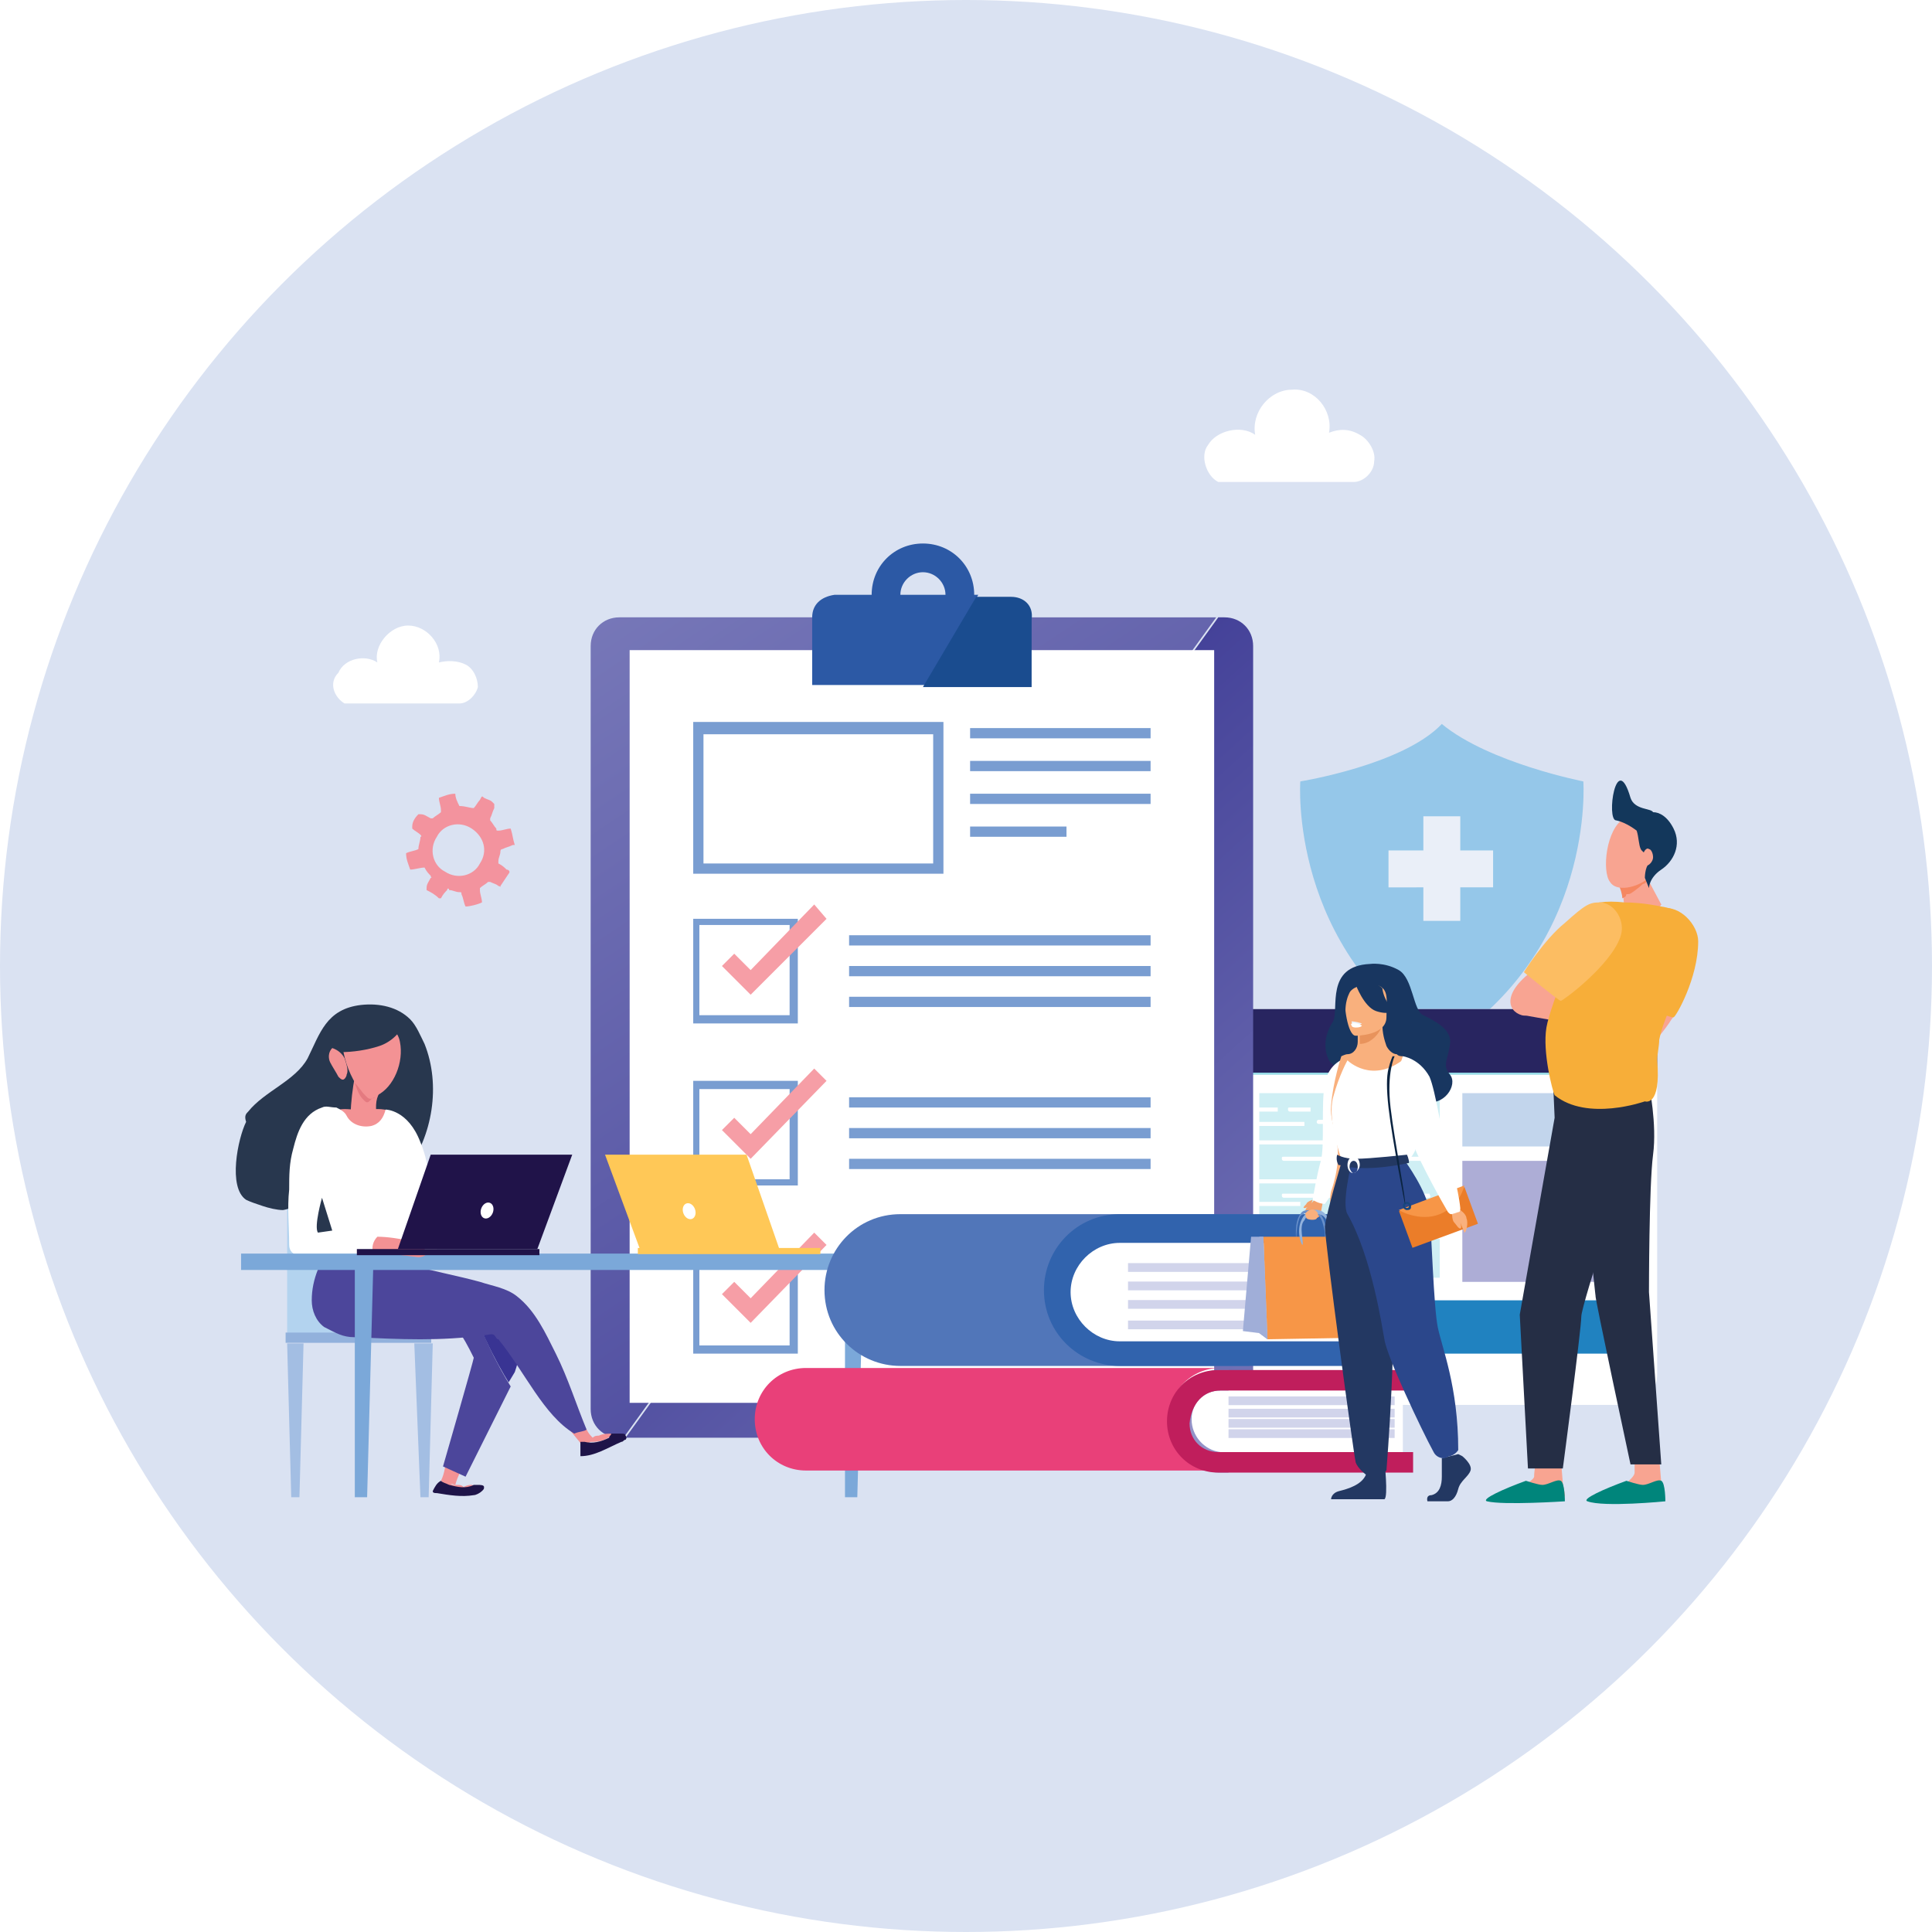 <?xml version="1.0" encoding="utf-8"?>
<!-- Generator: Adobe Illustrator 23.0.1, SVG Export Plug-In . SVG Version: 6.00 Build 0)  -->
<svg version="1.1" id="Layer_1" xmlns="http://www.w3.org/2000/svg" xmlns:xlink="http://www.w3.org/1999/xlink" x="0px" y="0px"
	 viewBox="0 0 94.2 94.2" style="enable-background:new 0 0 94.2 94.2;" xml:space="preserve">
<style type="text/css">
	.st0{clip-path:url(#SVGID_2_);}
	.st1{fill:#DAE2F2;}
	.st2{fill:#F3939E;}
	.st3{opacity:0.44;}
	.st4{fill:#3DA4DC;}
	.st5{fill:#FFFFFF;}
	.st6{opacity:0.3;fill:#60C8D8;}
	.st7{fill:#C2D5EC;}
	.st8{fill:#2082C0;}
	.st9{fill:#ADADD6;}
	.st10{fill:#282560;}
	.st11{fill:#60C8D8;}
	.st12{opacity:0.66;fill:#60C8D8;}
	.st13{fill:#72C9CE;}
	.st14{fill:url(#SVGID_3_);}
	.st15{fill:url(#SVGID_4_);}
	.st16{fill:#799DD1;}
	.st17{fill:#2C59A5;}
	.st18{fill:#F69EA6;}
	.st19{fill:#1A4C8F;}
	.st20{fill:#F39294;}
	.st21{fill:#1E1448;}
	.st22{fill:#B3D3EF;}
	.st23{fill:#4C469B;}
	.st24{fill:#393493;}
	.st25{fill:#28374E;}
	.st26{fill:#E47A80;}
	.st27{fill:#92B1DC;}
	.st28{fill:#3DACA2;}
	.st29{fill:#7BA8D9;}
	.st30{fill:none;stroke:#201349;stroke-width:0.325;stroke-miterlimit:10;}
	.st31{fill:#201349;}
	.st32{fill:#FFC857;}
	.st33{fill:#A3BEE3;}
	.st34{fill:#5176B9;}
	.st35{fill:#3163AD;}
	.st36{fill:none;stroke:#D1D4EB;stroke-width:0.426;stroke-miterlimit:10;}
	.st37{fill:#E94079;}
	.st38{fill:#9393C8;}
	.st39{fill:#C01E5C;}
	.st40{fill:#F8A492;}
	.st41{fill:#F7AE39;}
	.st42{fill:#F8A491;}
	.st43{fill:#00857B;}
	.st44{fill:#F58761;}
	.st45{fill:#13375B;}
	.st46{fill:#252E45;}
	.st47{fill:#FCBD62;}
	.st48{fill:#F3A16A;}
	.st49{fill:#6990CA;}
	.st50{fill:#A0AED8;}
	.st51{fill:#F79647;}
	.st52{fill:#91B2DD;}
	.st53{fill:#183660;}
	.st54{fill:#233862;}
	.st55{fill:#F9B07D;}
	.st56{fill:#E8935C;}
	.st57{fill:#EBF2FA;}
	.st58{fill:#2B478B;}
	.st59{fill:#EB7D29;}
	.st60{fill:#17477F;}
	.st61{fill:#0B2441;}
</style>
<g>
	<defs>
		<circle id="SVGID_1_" cx="47.1" cy="47.1" r="47.1"/>
	</defs>
	<clipPath id="SVGID_2_">
		<use xlink:href="#SVGID_1_"  style="overflow:visible;"/>
	</clipPath>
	<g class="st0">
		<rect x="-18.7" y="-5.1" class="st1" width="131.6" height="102.5"/>
		<path class="st2" d="M24.7,42.4c-0.1-0.1-0.2-0.2-0.4-0.3c0,0,0-0.1,0-0.1c0-0.2,0.1-0.3,0.1-0.5c0,0,0-0.1,0.1-0.1
			c0.2-0.1,0.3-0.1,0.5-0.2c0,0,0.1,0,0.1,0c-0.1-0.3-0.1-0.5-0.2-0.8c-0.2,0-0.4,0.1-0.6,0.1c-0.1,0-0.1,0-0.1-0.1
			c-0.1-0.1-0.2-0.3-0.3-0.4c0,0,0-0.1,0-0.1c0.1-0.2,0.1-0.3,0.2-0.5c0-0.1,0-0.1,0-0.2c0,0,0,0-0.1-0.1c-0.1-0.1-0.2-0.1-0.4-0.2
			c0,0,0,0,0,0c-0.1-0.1-0.1-0.1-0.2,0.1c-0.1,0.1-0.2,0.3-0.3,0.4c-0.2,0-0.4-0.1-0.7-0.1c-0.1-0.2-0.2-0.4-0.2-0.6
			c-0.3,0-0.5,0.1-0.8,0.2c0,0.2,0.1,0.4,0.1,0.6c0,0,0,0.1,0,0.1c-0.1,0.1-0.3,0.2-0.4,0.3c0,0-0.1,0-0.1,0
			c-0.2-0.1-0.3-0.2-0.5-0.2c0,0-0.1,0-0.1,0c-0.2,0.2-0.3,0.4-0.3,0.6c0,0,0,0.1,0,0.1c0.1,0.1,0.3,0.2,0.4,0.3c0,0,0.1,0.1,0,0.1
			c0,0.2-0.1,0.4-0.1,0.6c-0.2,0.1-0.4,0.1-0.6,0.2c0,0.3,0.1,0.5,0.2,0.8c0.2,0,0.5-0.1,0.7-0.1c0.1,0.2,0.2,0.3,0.3,0.4
			c0,0.1,0.1,0.1,0,0.1c-0.1,0.2-0.2,0.3-0.2,0.5c0,0,0,0.1,0,0.1c0.2,0.1,0.4,0.2,0.6,0.4c0,0,0.1,0,0.1,0c0.1-0.2,0.2-0.3,0.3-0.4
			c0-0.1,0.1-0.1,0.1,0c0.2,0,0.3,0.1,0.5,0.1c0.1,0,0.1,0,0.1,0.1c0.1,0.2,0.1,0.4,0.2,0.6c0.2,0,0.6-0.1,0.8-0.2
			c0-0.2-0.1-0.4-0.1-0.6c0-0.1,0-0.1,0-0.1c0.1-0.1,0.3-0.2,0.4-0.3c0,0,0.1,0,0.1,0c0.2,0.1,0.3,0.1,0.4,0.2c0.1,0,0.1,0.1,0.1,0
			l0.4-0.6C24.9,42.5,24.8,42.4,24.7,42.4z M23.4,42.1c-0.3,0.6-1.1,0.8-1.7,0.4h0c-0.6-0.3-0.8-1.1-0.4-1.7l0,0
			c0.3-0.6,1.1-0.8,1.7-0.4h0C23.6,40.8,23.8,41.5,23.4,42.1L23.4,42.1z"/>
		<g class="st3">
			<g>
				<g>
					<path class="st4" d="M70.3,35.2"/>
					<path class="st4" d="M70.3,35.3c-1.9,2-6.9,2.8-6.9,2.8s-0.6,8.2,6.9,12.9c7.5-4.7,6.9-12.9,6.9-12.9S72.6,37.2,70.3,35.3z"/>
				</g>
			</g>
			<g>
				<rect x="69.4" y="39.8" class="st5" width="1.8" height="5.1"/>
				
					<rect x="69.4" y="39.8" transform="matrix(-1.448272e-05 -1 1 -1.448272e-05 27.901 112.666)" class="st5" width="1.8" height="5.1"/>
			</g>
		</g>
		<g>
			<g>
				<g>
					<g>
						<path class="st5" d="M79.3,68.5H54.4c-0.8,0-1.5-0.7-1.5-1.5V49.2h27.9V67C80.8,67.8,80.2,68.5,79.3,68.5z"/>
						<rect x="61.4" y="53.3" class="st6" width="8.8" height="6"/>
						<rect x="55.4" y="59.5" class="st6" width="5.2" height="2.8"/>
						<rect x="61.4" y="60.4" class="st6" width="8.8" height="1.9"/>
						<rect x="71.3" y="53.3" class="st7" width="8.1" height="2.6"/>
						<rect x="55.4" y="63.4" class="st8" width="23.9" height="2.6"/>
						<rect x="71.3" y="56.6" class="st9" width="8.1" height="5.9"/>
						<rect x="52.9" y="49.2" class="st10" width="27.9" height="3.1"/>
						<ellipse class="st6" cx="54.1" cy="50.7" rx="0.6" ry="0.7"/>
						<path class="st11" d="M54.1,51.4c-0.3,0-0.6-0.3-0.6-0.6c0,0,0,0,0,0C53.5,51.1,53.7,51.4,54.1,51.4c0.3,0,0.6-0.3,0.6-0.6
							c0,0,0,0,0,0C54.6,51.1,54.4,51.4,54.1,51.4z"/>
						<rect x="52.9" y="52.3" class="st12" width="27.9" height="0.1"/>
						<ellipse class="st11" cx="54.1" cy="50.7" rx="0.5" ry="0.5"/>
						<path class="st6" d="M54.1,67.2L54.1,67.2c-0.3,0-0.5-0.2-0.5-0.5V53.3c0-0.3,0.2-0.5,0.5-0.5l0,0c0.3,0,0.5,0.2,0.5,0.5v13.5
							C54.5,67,54.3,67.2,54.1,67.2z"/>
						<path class="st11" d="M54,57.1L54,57.1c-0.1,0-0.2-0.1-0.2-0.2v-3.4c0-0.1,0.1-0.2,0.2-0.2l0,0c0.1,0,0.2,0.1,0.2,0.2v3.4
							C54.2,57,54.1,57.1,54,57.1z"/>
						<g>
							<path class="st5" d="M62.3,54.2H56c0,0-0.1,0-0.1-0.1s0-0.1,0.1-0.1h6.3C62.3,54.1,62.3,54.1,62.3,54.2
								C62.3,54.2,62.3,54.2,62.3,54.2z"/>
							<path class="st5" d="M63.9,54.2h-1c0,0-0.1,0-0.1-0.1s0-0.1,0.1-0.1h1C63.9,54.1,63.9,54.1,63.9,54.2
								C63.9,54.2,63.9,54.2,63.9,54.2z"/>
							<path class="st5" d="M69.4,54.2H65c0,0-0.1,0-0.1-0.1s0-0.1,0.1-0.1h4.4C69.5,54.1,69.5,54.1,69.4,54.2
								C69.5,54.2,69.5,54.2,69.4,54.2z"/>
							<path class="st5" d="M63.6,54.9H56c0,0-0.1,0-0.1-0.1c0,0,0-0.1,0.1-0.1h7.6C63.6,54.8,63.6,54.8,63.6,54.9
								C63.6,54.9,63.6,54.9,63.6,54.9z"/>
							<path class="st5" d="M67.4,54.8h-3.1c0,0-0.1,0-0.1-0.1c0,0,0-0.1,0.1-0.1h3.1C67.4,54.7,67.5,54.7,67.4,54.8
								C67.5,54.8,67.4,54.8,67.4,54.8z"/>
							<path class="st5" d="M69.5,54.8H68c0,0-0.1,0-0.1-0.1c0,0,0-0.1,0.1-0.1h1.6C69.6,54.7,69.6,54.7,69.5,54.8
								C69.6,54.8,69.6,54.8,69.5,54.8z"/>
							<path class="st5" d="M65.3,55.8h-8.9c0,0-0.1,0-0.1-0.1c0,0,0-0.1,0.1-0.1h8.9C65.3,55.7,65.3,55.7,65.3,55.8
								C65.3,55.8,65.3,55.8,65.3,55.8z"/>
							<path class="st5" d="M68.7,55.8h-2.4c0,0-0.1,0-0.1-0.1c0,0,0-0.1,0.1-0.1h2.4C68.8,55.7,68.8,55.7,68.7,55.8
								C68.8,55.8,68.8,55.8,68.7,55.8z"/>
							<path class="st5" d="M69.5,56.6h-6.9c0,0-0.1,0-0.1-0.1s0-0.1,0.1-0.1h6.9C69.6,56.5,69.6,56.5,69.5,56.6
								C69.6,56.6,69.6,56.6,69.5,56.6z"/>
							<path class="st5" d="M65.6,57.7H56c0,0-0.1,0-0.1-0.1s0-0.1,0.1-0.1h9.6C65.6,57.6,65.6,57.6,65.6,57.7
								C65.6,57.7,65.6,57.7,65.6,57.7z"/>
							<path class="st5" d="M69.7,58.4h-7.1c0,0-0.1,0-0.1-0.1s0-0.1,0.1-0.1h7.1C69.7,58.3,69.8,58.3,69.7,58.4
								C69.8,58.4,69.7,58.4,69.7,58.4z"/>
							<path class="st5" d="M63.4,58.8h-5.8c0,0-0.1,0-0.1-0.1s0-0.1,0.1-0.1h5.8C63.4,58.6,63.4,58.7,63.4,58.8
								C63.4,58.7,63.4,58.8,63.4,58.8z"/>
							<path class="st5" d="M58.5,56.6H56c0,0-0.1,0-0.1-0.1s0-0.1,0.1-0.1h2.5C58.6,56.5,58.6,56.5,58.5,56.6
								C58.6,56.6,58.6,56.6,58.5,56.6z"/>
						</g>
						<path class="st13" d="M60.1,60.9h-1.8c0,0,0,0,0,0s0,0,0,0L60.1,60.9C60.1,60.8,60.1,60.9,60.1,60.9
							C60.1,60.9,60.1,60.9,60.1,60.9z"/>
						<path class="st13" d="M59.9,61.8h-4c0,0,0,0,0,0c0,0,0,0,0,0L59.9,61.8C59.9,61.7,59.9,61.7,59.9,61.8
							C59.9,61.8,59.9,61.8,59.9,61.8z"/>
						<path class="st13" d="M62.6,60.9h-0.7c0,0,0,0,0,0s0,0,0,0L62.6,60.9C62.6,60.8,62.6,60.9,62.6,60.9
							C62.6,60.9,62.6,60.9,62.6,60.9z"/>
						<path class="st13" d="M63.9,60.9h-0.7c0,0,0,0,0,0s0,0,0,0L63.9,60.9C63.9,60.8,64,60.9,63.9,60.9
							C64,60.9,63.9,60.9,63.9,60.9z"/>
						<path class="st13" d="M65.3,60.9h-0.7c0,0,0,0,0,0s0,0,0,0L65.3,60.9C65.3,60.8,65.3,60.9,65.3,60.9
							C65.3,60.9,65.3,60.9,65.3,60.9z"/>
						<path class="st13" d="M66.6,60.9h-0.7c0,0,0,0,0,0s0,0,0,0L66.6,60.9C66.6,60.8,66.6,60.9,66.6,60.9
							C66.6,60.9,66.6,60.9,66.6,60.9z"/>
						<path class="st13" d="M67.9,60.9h-0.7c0,0,0,0,0,0s0,0,0,0L67.9,60.9C67.9,60.8,67.9,60.9,67.9,60.9
							C67.9,60.9,67.9,60.9,67.9,60.9z"/>
						<path class="st13" d="M69.2,60.9h-0.7c0,0,0,0,0,0s0,0,0,0L69.2,60.9C69.2,60.8,69.2,60.9,69.2,60.9
							C69.2,60.9,69.2,60.9,69.2,60.9z"/>
						<path class="st13" d="M62.4,61.5h-0.5c0,0,0,0,0,0c0,0,0,0,0,0L62.4,61.5C62.4,61.5,62.4,61.5,62.4,61.5
							C62.4,61.5,62.4,61.5,62.4,61.5z"/>
						<path class="st13" d="M63.4,61.5H63c0,0,0,0,0,0c0,0,0,0,0,0L63.4,61.5C63.5,61.5,63.5,61.5,63.4,61.5
							C63.5,61.5,63.5,61.5,63.4,61.5z"/>
						<path class="st13" d="M64.5,61.5h-0.5c0,0,0,0,0,0c0,0,0,0,0,0L64.5,61.5C64.5,61.5,64.5,61.5,64.5,61.5
							C64.5,61.5,64.5,61.5,64.5,61.5z"/>
						<path class="st13" d="M65.6,61.5h-0.5c0,0,0,0,0,0c0,0,0,0,0,0L65.6,61.5C65.6,61.5,65.6,61.5,65.6,61.5
							C65.6,61.5,65.6,61.5,65.6,61.5z"/>
						<path class="st13" d="M66.7,61.5h-0.5c0,0,0,0,0,0c0,0,0,0,0,0L66.7,61.5C66.7,61.5,66.7,61.5,66.7,61.5
							C66.7,61.5,66.7,61.5,66.7,61.5z"/>
						<path class="st13" d="M67.8,61.5h-0.5c0,0,0,0,0,0c0,0,0,0,0,0L67.8,61.5C67.8,61.5,67.8,61.5,67.8,61.5
							C67.8,61.5,67.8,61.5,67.8,61.5z"/>
						<path class="st13" d="M68.9,61.5h-0.5c0,0,0,0,0,0c0,0,0,0,0,0L68.9,61.5C68.9,61.5,68.9,61.5,68.9,61.5
							C68.9,61.5,68.9,61.5,68.9,61.5z"/>
						<path class="st13" d="M56.4,65.3C56.4,65.3,56.4,65.3,56.4,65.3l-0.5-0.6c0,0,0,0,0,0l0.5-0.6c0,0,0,0,0,0c0,0,0,0,0,0
							L56,64.7L56.4,65.3C56.5,65.2,56.5,65.3,56.4,65.3C56.4,65.3,56.4,65.3,56.4,65.3z"/>
						<path class="st13" d="M56.9,65.3C56.9,65.3,56.9,65.3,56.9,65.3l-0.5-0.6c0,0,0,0,0,0l0.5-0.6c0,0,0,0,0,0c0,0,0,0,0,0
							l-0.5,0.6L56.9,65.3C57,65.2,57,65.3,56.9,65.3C57,65.3,57,65.3,56.9,65.3z"/>
						<path class="st13" d="M72.6,55.2C72.6,55.2,72.6,55.2,72.6,55.2l-0.5-0.6c0,0,0,0,0,0l0.5-0.6c0,0,0,0,0,0c0,0,0,0,0,0
							l-0.5,0.6L72.6,55.2C72.6,55.2,72.6,55.2,72.6,55.2C72.6,55.2,72.6,55.2,72.6,55.2z"/>
						<path class="st13" d="M75.9,57.3h-4.1c0,0,0,0,0,0c0,0,0,0,0,0L75.9,57.3C75.9,57.2,75.9,57.2,75.9,57.3
							C75.9,57.3,75.9,57.3,75.9,57.3z"/>
						<path class="st13" d="M73.4,57.8h-1.6c0,0,0,0,0,0s0,0,0,0L73.4,57.8C73.5,57.8,73.5,57.8,73.4,57.8
							C73.5,57.8,73.5,57.8,73.4,57.8z"/>
						<path class="st13" d="M73.4,58.7h-1.6c0,0,0,0,0,0c0,0,0,0,0,0L73.4,58.7C73.5,58.7,73.5,58.7,73.4,58.7
							C73.5,58.7,73.5,58.7,73.4,58.7z"/>
						<path class="st13" d="M73.4,59.6h-1.6c0,0,0,0,0,0c0,0,0,0,0,0L73.4,59.6C73.5,59.6,73.5,59.6,73.4,59.6
							C73.5,59.6,73.5,59.6,73.4,59.6z"/>
						<path class="st13" d="M73.4,60.5h-1.6c0,0,0,0,0,0s0,0,0,0L73.4,60.5C73.5,60.5,73.5,60.5,73.4,60.5
							C73.5,60.5,73.5,60.5,73.4,60.5z"/>
						<path class="st13" d="M78.2,58.4h-1.1c0,0,0,0,0,0c0,0,0,0,0,0L78.2,58.4C78.2,58.3,78.2,58.3,78.2,58.4
							C78.2,58.4,78.2,58.4,78.2,58.4z"/>
						<path class="st13" d="M78.2,58.9h-1.1c0,0,0,0,0,0c0,0,0,0,0,0L78.2,58.9C78.2,58.8,78.2,58.8,78.2,58.9
							C78.2,58.9,78.2,58.9,78.2,58.9z"/>
						<path class="st13" d="M78.2,59.4h-1.1c0,0,0,0,0,0c0,0,0,0,0,0L78.2,59.4C78.2,59.3,78.2,59.4,78.2,59.4
							C78.2,59.4,78.2,59.4,78.2,59.4z"/>
						<path class="st13" d="M78.2,59.9h-1.1c0,0,0,0,0,0c0,0,0,0,0,0L78.2,59.9C78.2,59.8,78.2,59.9,78.2,59.9
							C78.2,59.9,78.2,59.9,78.2,59.9z"/>
						<path class="st13" d="M78.2,60.4h-1.1c0,0,0,0,0,0c0,0,0,0,0,0L78.2,60.4C78.2,60.4,78.2,60.4,78.2,60.4
							C78.2,60.4,78.2,60.4,78.2,60.4z"/>
						<path class="st13" d="M78.2,60.9h-1.1c0,0,0,0,0,0c0,0,0,0,0,0L78.2,60.9C78.2,60.9,78.2,60.9,78.2,60.9
							C78.2,60.9,78.2,60.9,78.2,60.9z"/>
						<path class="st13" d="M78.2,61.4h-1.1c0,0,0,0,0,0c0,0,0,0,0,0L78.2,61.4C78.2,61.4,78.2,61.4,78.2,61.4
							C78.2,61.4,78.2,61.4,78.2,61.4z"/>
						<path class="st13" d="M78.2,61.9h-1.1c0,0,0,0,0,0c0,0,0,0,0,0L78.2,61.9C78.2,61.9,78.2,61.9,78.2,61.9
							C78.2,61.9,78.2,61.9,78.2,61.9z"/>
						<path class="st13" d="M69.2,64.1h-11c0,0,0,0,0,0s0,0,0,0L69.2,64.1C69.2,64.1,69.2,64.1,69.2,64.1
							C69.2,64.1,69.2,64.1,69.2,64.1z"/>
						<path class="st13" d="M64.9,64.7h-6.6c0,0,0,0,0,0c0,0,0,0,0,0L64.9,64.7C64.9,64.7,64.9,64.7,64.9,64.7
							C64.9,64.7,64.9,64.7,64.9,64.7z"/>
						<path class="st13" d="M64.9,65.5h-6.6c0,0,0,0,0,0s0,0,0,0L64.9,65.5C64.9,65.5,64.9,65.5,64.9,65.5
							C64.9,65.5,64.9,65.5,64.9,65.5z"/>
					</g>
				</g>
			</g>
		</g>
		<g>
			<g>
				<linearGradient id="SVGID_3_" gradientUnits="userSpaceOnUse" x1="27.145" y1="24.091" x2="60.397" y2="74.041">
					<stop  offset="0" style="stop-color:#7D7EBC"/>
					<stop  offset="1" style="stop-color:#3E3B95"/>
				</linearGradient>
				<path class="st14" d="M30.2,30.1c-0.8,0-1.4,0.6-1.4,1.4v37.2c0,0.8,0.6,1.4,1.4,1.4h0.2l28.9-40H30.2z"/>
				<linearGradient id="SVGID_4_" gradientUnits="userSpaceOnUse" x1="66.168" y1="73.005" x2="38.94" y2="42.947">
					<stop  offset="0" style="stop-color:#7D7EBC"/>
					<stop  offset="1" style="stop-color:#3E3B95"/>
				</linearGradient>
				<path class="st15" d="M59.7,30.1h-0.3l-28.9,40h29.2c0.8,0,1.4-0.6,1.4-1.4V31.5C61.1,30.7,60.5,30.1,59.7,30.1z"/>
			</g>
			<rect x="30.7" y="31.7" class="st5" width="28.5" height="36.7"/>
			<path class="st16" d="M38.9,49.9h-5.1v-5.1h5.1V49.9z M34.1,49.5h4.4v-4.4h-4.4V49.5z"/>
			<path class="st17" d="M45,26.5c-1.4,0-2.5,1.1-2.5,2.5c0,1.4,1.1,2.5,2.5,2.5s2.5-1.1,2.5-2.5C47.5,27.6,46.4,26.5,45,26.5z
				 M45,30.1c-0.6,0-1.1-0.5-1.1-1.1c0-0.6,0.5-1.1,1.1-1.1c0.6,0,1.1,0.5,1.1,1.1C46.2,29.6,45.7,30.1,45,30.1z"/>
			<rect x="41.4" y="45.6" class="st16" width="14.7" height="0.5"/>
			<rect x="41.4" y="47.1" class="st16" width="14.7" height="0.5"/>
			<rect x="41.4" y="48.6" class="st16" width="14.7" height="0.5"/>
			<g>
				<path class="st16" d="M38.9,57.8h-5.1v-5.1h5.1V57.8z M34.1,57.5h4.4v-4.4h-4.4V57.5z"/>
				<g>
					<rect x="41.4" y="53.5" class="st16" width="14.7" height="0.5"/>
					<rect x="41.4" y="55" class="st16" width="14.7" height="0.5"/>
					<rect x="41.4" y="56.5" class="st16" width="14.7" height="0.5"/>
				</g>
			</g>
			<g>
				<path class="st16" d="M38.9,66h-5.1v-5.1h5.1V66z M34.1,65.6h4.4v-4.4h-4.4V65.6z"/>
				<g>
					<rect x="41.4" y="61.6" class="st16" width="14.7" height="0.5"/>
					<rect x="41.4" y="63.1" class="st16" width="14.7" height="0.5"/>
					<rect x="41.4" y="64.6" class="st16" width="14.7" height="0.5"/>
				</g>
			</g>
			<polygon class="st18" points="36.6,48.5 35.2,47.1 35.8,46.5 36.6,47.3 39.7,44.1 40.3,44.8 			"/>
			<polygon class="st18" points="36.6,56.5 35.2,55.1 35.8,54.5 36.6,55.3 39.7,52.1 40.3,52.7 			"/>
			<polygon class="st18" points="36.6,64.5 35.2,63.1 35.8,62.5 36.6,63.3 39.7,60.1 40.3,60.7 			"/>
			<path class="st16" d="M46,42.6H33.8v-7.4H46V42.6z M34.3,42.1h11.2v-6.3H34.3V42.1z"/>
			<g>
				<rect x="47.3" y="35.5" class="st16" width="8.8" height="0.5"/>
				<rect x="47.3" y="37.1" class="st16" width="8.8" height="0.5"/>
				<rect x="47.3" y="38.7" class="st16" width="8.8" height="0.5"/>
				<rect x="47.3" y="40.3" class="st16" width="4.7" height="0.5"/>
			</g>
			<g>
				<path class="st17" d="M39.6,30.1v3.3h5.5l2.6-4.4h-7C40,29.1,39.6,29.5,39.6,30.1z"/>
				<path class="st19" d="M49.3,29.1h-1.7l-2.6,4.4h5.3v-3.3C50.4,29.5,49.9,29.1,49.3,29.1z"/>
			</g>
		</g>
		<path class="st5" d="M59.4,23.5h5.3c0.4,0,0.8,0,1.3,0c0.5,0,1-0.5,1-1c0.1-0.5-0.3-1.1-0.7-1.3c-0.5-0.3-1-0.3-1.5-0.1
			c0.2-1.1-0.7-2.2-1.8-2.1c-1.1,0-2,1.1-1.8,2.2c-0.7-0.5-1.9-0.2-2.3,0.5C58.5,22.2,58.8,23.2,59.4,23.5z"/>
		<path class="st5" d="M16.8,34.3h4.5c0.3,0,0.7,0,1.1,0c0.4,0,0.8-0.4,0.9-0.8c0-0.4-0.2-0.9-0.6-1.1c-0.4-0.2-0.9-0.2-1.3-0.1
			c0.2-0.9-0.6-1.8-1.5-1.8c-0.9,0-1.7,1-1.5,1.8c-0.6-0.4-1.6-0.2-1.9,0.5C16,33.3,16.3,34,16.8,34.3z"/>
		<g>
			<path class="st20" d="M29.9,69.9C29.9,69.9,29.9,69.9,29.9,69.9c-0.3,0-0.5,0-0.7,0.1c-0.1,0-0.2,0-0.3,0.1
				c-0.1-0.1-0.2-0.2-0.3-0.4c-0.1-0.1-0.1-0.2-0.2-0.2c-0.2-0.1-0.4,0.1-0.6,0.2l-0.1-0.1c0.2,0.3,0.5,0.6,0.7,0.9
				c0.1-0.1,0.2-0.1,0.4-0.2c0,0,0.1,0,0.1,0c0.4,0,0.7-0.1,1-0.4C29.9,70,30,70,29.9,69.9z"/>
			<path class="st21" d="M28.3,71c0.7,0,1.3-0.4,2-0.7c0.1,0,0.1-0.1,0.2-0.1c0,0,0.1-0.1,0-0.2c0-0.1-0.1-0.1-0.2-0.1
				c-0.1,0-0.3,0-0.5,0c0,0.1-0.1,0.1-0.1,0.2c-0.4,0.2-0.8,0.3-1.2,0.2c-0.1,0-0.2,0-0.2,0c0,0.2,0,0.3,0,0.5c0,0,0,0.1,0,0.1
				C28.3,70.9,28.3,70.9,28.3,71z"/>
			<g>
				<rect x="14" y="58.1" class="st22" width="5.6" height="6.9"/>
				<g>
					<g>
						<g>
							<path class="st20" d="M22.6,71.3c-0.1,0.4-0.3,0.7-0.4,1.1c-0.3-0.1-0.5-0.1-0.7-0.2c0.2-0.4,0.2-0.8,0.3-1.1
								C22,71.1,22.3,71.2,22.6,71.3"/>
						</g>
						<path class="st20" d="M23,72.4c0,0,0.1,0,0.1,0.1c0,0-0.1,0-0.1,0.1c-0.4,0.1-0.8,0.2-1.2,0c-0.1,0-0.1-0.1-0.2-0.1
							c-0.1-0.1-0.1-0.1-0.1-0.2c0,0,0,0,0,0c0,0,0,0,0,0c0,0,0.1-0.1,0.1-0.1c0,0,0.1,0,0.1,0c0.1,0,0.2,0,0.2,0.1
							c0.1,0,0.1,0.1,0.2,0.1c0.1,0,0.1,0,0.2,0c0.1,0,0.2,0,0.3,0.1C22.8,72.4,22.9,72.4,23,72.4z"/>
						<path class="st21" d="M21.5,72.2c0.1,0.1,0.2,0.1,0.4,0.2c0.4,0.1,0.8,0.2,1.2,0c0,0,0.1,0,0.1,0c0,0,0.1,0,0.1,0
							c0.1,0,0.3,0,0.3,0.1c0,0.1,0,0.1-0.1,0.2c-0.1,0.1-0.3,0.2-0.4,0.2c-0.6,0.1-1.2,0-1.8-0.1c-0.1,0-0.2,0-0.2-0.1
							C21.2,72.5,21.3,72.3,21.5,72.2L21.5,72.2z"/>
					</g>
					<g>
						<path class="st23" d="M21.6,62.3l-0.8,0.9c0.5,0.5,1,0.9,1.4,1.5c0.4,0.5,0.6,0.9,0.9,1.5c0,0.1-1.5,5.3-1.5,5.3l1.1,0.5
							l2.2-4.4c-0.5-0.8-1.8-3.1-2-4.9C22.4,62.3,21.9,62.6,21.6,62.3z"/>
						<path class="st24" d="M24.8,64.5c-0.4-0.6-0.9-1-1.4-1.4c-0.2-0.2-0.4-0.4-0.6-0.6c0.2,1.8,1.5,4.1,2,4.9l0.3-0.5
							c0.1-0.3,0.2-0.6,0.2-0.9C25.3,65.4,25.1,65,24.8,64.5z"/>
					</g>
					<path class="st25" d="M12.1,54.2c0.8-1,2.3-1.5,2.9-2.6c0.6-1.2,0.9-2.4,2.6-2.6c0.9-0.1,1.8,0.1,2.4,0.7
						c0.3,0.3,0.5,0.8,0.7,1.2c0.8,2,0.4,4.5-0.9,6.2c-0.3,0.4-0.7,0.8-1.2,1.1c-0.4,0.2-0.8,0.3-1.2,0.4c-0.8,0.2-1.4-0.1-2.1-0.1
						c-0.6,0-0.9,0.4-1.5,0.5c-0.3,0-0.7-0.1-1-0.2c-0.3-0.1-0.6-0.2-0.8-0.3c-0.9-0.6-0.4-3,0-3.8C11.9,54.4,12,54.3,12.1,54.2z"/>
					<g>
						<path class="st20" d="M18.5,53.3c-0.2,0.3-0.2,0.8-0.1,1.2c-0.4-0.1-0.9-0.2-1.3-0.2c0-0.5,0.1-1.3,0.2-1.8
							C17.6,52.9,18,53.2,18.5,53.3z"/>
						<g>
							<path class="st20" d="M18.4,53.4c-0.2,0.1-0.3,0.2-0.5,0.1c-0.2-0.1-0.3-0.3-0.4-0.4c-0.4-0.6-0.7-1.3-0.8-2.1
								c0-0.1,0-0.3,0.1-0.4c0-0.1,0.1-0.2,0.2-0.3c0.7-0.8,2.3-0.6,2.5,0.5C19.7,51.8,19.2,53,18.4,53.4z"/>
							<path class="st20" d="M16.8,51.6c-0.1-0.2-0.3-0.4-0.6-0.5c-0.2,0.2-0.2,0.5-0.1,0.7c0.1,0.2,0.3,0.5,0.4,0.7
								c0.1,0.1,0.2,0.2,0.3,0.1c0,0,0.1-0.1,0.1-0.2C17,52.2,16.9,51.9,16.8,51.6"/>
						</g>
						<path class="st26" d="M17.9,53.5c0,0-0.1-0.1-0.1-0.1c-0.2-0.2-0.3-0.4-0.5-0.6c0.1,0.3,0.2,0.6,0.4,0.8c0,0,0.1,0.1,0.1,0.1
							c0,0,0.1,0.1,0.2,0c0,0,0.1-0.1,0.1-0.1c0,0,0.1-0.1,0.2-0.1C18.1,53.6,18,53.6,17.9,53.5z"/>
						<path class="st20" d="M17.9,54.1c-0.2,0-0.4,0-0.6,0c-0.3,0-0.7-0.1-1,0.1c0.1,0.3,0.2,0.7,0.5,0.9c0.2,0.2,0.4,0.3,0.7,0.3
							s0.5,0,0.8,0c0.3,0,0.6-0.1,0.8-0.3c0.1-0.2,0.2-0.8,0-0.9C18.6,54,18.2,54.1,17.9,54.1z"/>
					</g>
					
						<rect x="14" y="65" transform="matrix(-1 -3.021301e-07 3.021301e-07 -1 35.026 130.472)" class="st27" width="7.1" height="0.5"/>
					<path class="st5" d="M19.5,61.2l1.8-0.1c0,0-0.1-3.8-0.8-5.4c-0.6-1.6-1.7-1.6-1.7-1.6c-0.1,0.4-0.3,0.7-0.7,0.8
						c-0.5,0.1-1-0.1-1.2-0.5c-0.1-0.2-0.3-0.3-0.5-0.4c-0.3,0-0.5-0.1-0.7,0c-0.9,0.3-1.2,1.2-1.4,2c-0.2,0.7-0.2,1.3-0.2,2
						c-0.1,0.9,0,1.8,0,2.7c0,0,0,0,0,0c0,0.3,0.2,0.5,0.5,0.5c0.3,0,0.5,0,0.6,0c0.6,0,1.2,0,1.8,0C17.8,61.2,18.7,61.2,19.5,61.2z
						"/>
					<path class="st28" d="M23.7,65.1"/>
					<path class="st23" d="M17.3,65.2c2.2,0.1,4.2,0.2,6.3-0.1c0.2,0,0.4-0.1,0.5,0c0.1,0.1,0.1,0.2,0.2,0.2
						c1.3,1.6,2.2,3.7,3.7,4.6c0.2-0.1,0.5-0.1,0.6-0.2c-0.5-1.2-0.9-2.5-1.5-3.7c-0.5-1-1-2.1-1.9-2.8c-0.5-0.4-1.2-0.5-1.8-0.7
						c-1.1-0.3-2.2-0.5-3.3-0.8c-2.1-0.6-2.4,0.2-4.6,0.2c-0.2,0.5-0.3,1-0.3,1.5c0,0.5,0.2,1,0.6,1.3C16.4,65,16.7,65.2,17.3,65.2z
						"/>
					
						<rect x="11.8" y="61.2" transform="matrix(-1 -2.699275e-11 2.699275e-11 -1 58.954 123.122)" class="st29" width="35.4" height="0.8"/>
					<path class="st20" d="M18.2,61.1c-0.1-0.3,0-0.6,0.2-0.8c0.5,0,1.1,0.1,1.6,0.2c0.3,0.1,0.5,0.1,0.7,0.4c0,0,0.1,0.1,0.1,0.2
						c0,0.1-0.2,0.2-0.4,0.2C19.6,61.2,18.9,61.1,18.2,61.1z"/>
					<path class="st30" d="M13.2,62"/>
					<path class="st25" d="M16.6,51.3c0.6,0,1.3-0.1,1.9-0.3c0.6-0.2,1.1-0.7,1.3-1.3c-0.6-0.2-1.2-0.2-1.9-0.3
						c-0.3,0-0.5,0-0.8,0.1c-0.5,0.2-0.6,0.9-0.7,1.4C16.4,51,16.5,51.2,16.6,51.3z"/>
					<g>
						<g>
							<polygon class="st31" points="19.4,60.9 26.2,60.9 27.9,56.3 21,56.3 							"/>
							
								<ellipse transform="matrix(0.345 -0.939 0.939 0.345 -39.83 60.922)" class="st5" cx="23.7" cy="59" rx="0.4" ry="0.3"/>
						</g>
						<rect x="17.4" y="60.9" class="st31" width="8.9" height="0.3"/>
					</g>
					<g>
						<g>
							<polygon class="st32" points="38,60.9 31.2,60.9 29.5,56.3 36.4,56.3 							"/>
							
								<ellipse transform="matrix(0.939 -0.345 0.345 0.939 -18.303 15.246)" class="st5" cx="33.6" cy="59" rx="0.3" ry="0.4"/>
						</g>
						
							<rect x="31.2" y="60.9" transform="matrix(-1 -4.445123e-11 4.445123e-11 -1 71.2 122.048)" class="st32" width="8.9" height="0.3"/>
					</g>
				</g>
				<path class="st25" d="M15.7,58.4c0,0-0.4,1.4-0.2,1.7l0.7-0.1L15.7,58.4z"/>
				<polygon class="st33" points="14,65.5 14.2,73 14.6,73 14.8,65.5 				"/>
				<polygon class="st33" points="20.2,65.5 20.5,73 20.9,73 21.1,65.5 				"/>
				<polygon class="st29" points="17.3,61.7 17.3,73 17.9,73 18.2,61.7 				"/>
				<polygon class="st29" points="41.2,61.7 41.2,73 41.8,73 42.1,61.7 				"/>
			</g>
		</g>
		<g>
			<g>
				<path class="st34" d="M60.9,59.2h-17c-2.1,0-3.7,1.7-3.7,3.7v0c0,2.1,1.7,3.7,3.7,3.7h17V59.2z"/>
				<path class="st5" d="M55.2,66.4H66v-6.3H55.2c-1.7,0-3.2,1.4-3.2,3.2v0C52,65,53.4,66.4,55.2,66.4z"/>
				<path class="st35" d="M65.6,65.4h-0.8H54.6c-1.3,0-2.4-1.1-2.4-2.4s1.1-2.4,2.4-2.4h10.2h0.8H67v-1.4H54.6
					c-2.1,0-3.7,1.7-3.7,3.7c0,2.1,1.7,3.7,3.7,3.7H67v-1.4H65.6z"/>
				<g>
					<line class="st36" x1="55" y1="61.8" x2="64.9" y2="61.8"/>
					<line class="st36" x1="55" y1="62.7" x2="64.9" y2="62.7"/>
					<line class="st36" x1="55" y1="63.6" x2="64.9" y2="63.6"/>
					<line class="st36" x1="55" y1="64.6" x2="64.9" y2="64.6"/>
				</g>
			</g>
			<g>
				<rect x="57.7" y="67.3" class="st5" width="10.7" height="3.8"/>
				<g>
					<g>
						<path class="st37" d="M57,69.2L57,69.2c0-1.4,1.1-2.5,2.5-2.5H39.3c-1.4,0-2.5,1.1-2.5,2.5v0c0,1.4,1.1,2.5,2.5,2.5h20.2
							C58.1,71.7,57,70.6,57,69.2z"/>
						<path class="st38" d="M58.1,69.2c0-0.8,0.6-1.4,1.4-1.4h0.4v-1h-0.4c-1.4,0-2.5,1.1-2.5,2.5v0c0,1.4,1.1,2.5,2.5,2.5h0.4v-1
							h-0.4C58.7,70.7,58.1,70,58.1,69.2z"/>
						<path class="st39" d="M59.5,67.8h0.4h9.1v-1h-9.6c0,0,0,0,0,0c-1.4,0-2.5,1.1-2.5,2.5v0c0,1.4,1.1,2.5,2.5,2.5h0.4h9.1v-1
							h-9.1h-0.4c-0.8,0-1.4-0.6-1.4-1.4C58.1,68.4,58.7,67.8,59.5,67.8z"/>
					</g>
					<g>
						<line class="st36" x1="59.9" y1="68.3" x2="68" y2="68.3"/>
						<line class="st36" x1="59.9" y1="68.9" x2="68" y2="68.9"/>
						<line class="st36" x1="59.9" y1="69.4" x2="68" y2="69.4"/>
						<line class="st36" x1="59.9" y1="69.9" x2="68" y2="69.9"/>
					</g>
				</g>
			</g>
		</g>
		<g>
			<path class="st40" d="M81.6,49.5c0,0.1-0.1,0.2-0.1,0.2c-0.3,0.5-1,1.3-1,1.3L80,49.8c0,0,0.1-0.4,0.2-0.9
				C80.7,49.1,81.2,49.1,81.6,49.5z"/>
			<path class="st41" d="M78.6,48.4c0,0,2.9,1.3,3,1.2c0.1,0,1.2-1.9,1.2-3.7c0-0.8-0.9-1.8-1.8-1.6c-0.5,0.1-0.5,0.2-1.2,1.3
				C79.1,46.6,78.6,48.4,78.6,48.4z"/>
			<path class="st42" d="M76.1,71.1c0,0,0.1,1.2,0.1,1.2c0,0.1,0.1,0.5,0.1,0.6c0,0.5-2.4-0.4-1.8-0.6c0,0,0.3-0.2,0.3-0.3
				c0-0.3,0.1-0.8,0.1-0.8L76.1,71.1z"/>
			<path class="st43" d="M74.4,72.2c0,0,0.6,0.2,0.8,0.2c0.3,0,0.7-0.3,0.9-0.2c0.2,0.1,0.2,1,0.2,1s-3,0.2-3.8,0
				C72.2,73.1,73.3,72.6,74.4,72.2z"/>
			<path class="st42" d="M80.9,71.1c0,0,0.1,1.2,0.1,1.2c0,0.1,0.1,0.5,0.1,0.6c0,0.5-2.4-0.4-1.8-0.6c0,0,0.4-0.3,0.4-0.5
				c0-0.3,0-0.7,0-0.7L80.9,71.1z"/>
			<path class="st43" d="M79.3,72.2c0,0,0.6,0.2,0.8,0.2c0.3,0,0.7-0.3,0.9-0.2c0.2,0.1,0.2,1,0.2,1s-3,0.3-3.8,0
				C77.1,73.1,78.2,72.6,79.3,72.2z"/>
			<g>
				<path class="st42" d="M80.2,42.6l0.8,1.5c0,0-0.7,1.1-1.4,1.1c-0.5,0-0.4-0.7-0.4-0.7s0-0.9-0.2-1.4
					C78.7,42.7,80.2,42.6,80.2,42.6z"/>
				<path class="st44" d="M80.1,43.1c-0.2,0.2-0.6,0.5-1,0.7c0-0.2-0.1-0.5-0.2-0.7c-0.1-0.2,0.2-0.3,0.5-0.4
					c0.4-0.1,0.8-0.1,0.8-0.1l0.1,0.3C80.3,43,80.2,43.1,80.1,43.1z"/>
				<path class="st42" d="M80.8,40.3c0,0,0.2,1.9-0.4,2.5c-0.6,0.5-1.6,0.7-1.9,0.2c-0.4-0.5-0.2-2.6,0.7-3.1
					C80,39.4,80.8,40.3,80.8,40.3z"/>
				<path class="st45" d="M79.5,38.9c0.2,0.6,1,0.5,1.1,0.7c0.3,0,0.7,0.2,1,0.8c0.4,0.8,0,1.6-0.6,2c-0.6,0.4-0.6,0.9-0.6,0.9
					l-0.2-0.5c0,0,0-0.5,0.2-0.7c0.2-0.3-0.3-0.5-0.4-0.7c-0.1-0.2-0.1-0.6-0.2-0.9c0,0-0.5-0.4-1-0.5C78.3,40,78.8,36.5,79.5,38.9z
					"/>
				<path class="st42" d="M80.1,41.8c0,0.2,0.1,0.4,0.2,0.4c0.1,0,0.3-0.2,0.3-0.4c0-0.2-0.1-0.4-0.2-0.4
					C80.3,41.3,80.1,41.5,80.1,41.8z"/>
			</g>
			<path class="st40" d="M78.3,50.2l-4-0.7c0,0,0.5-1.2,0.6-1.2c0.2,0,3,1.3,3,1.3l0.2,0.5L78.3,50.2z"/>
			<path class="st46" d="M80.4,52.9c0,0,0.4,1.9,0.2,3.4c-0.2,1.5-0.2,6.7-0.2,6.7l0.6,8.4l-1.5,0c0,0-1.8-8.4-1.7-8.2
				c0,0.2-0.6-5.9-0.6-5.9l2.1-4.7L80.4,52.9z"/>
			<path class="st46" d="M80,52.8c0,0,0.3,1.8-0.1,2.5c-0.3,0.8-2.8,8.3-2.8,8.9c0,0.6-0.9,7.4-0.9,7.4l-1.7,0l-0.4-7.5l1.7-9.6
				l-0.1-2.3L80,52.8z"/>
			<path class="st42" d="M81,44.1c0,0-0.4,0.3-0.8,0.2c-0.4,0-1-0.4-1-0.4l0.1-0.3c0,0,1-0.1,1.1-0.1C80.4,43.6,81,44.1,81,44.1z"/>
			<path class="st40" d="M76.4,48.3c0,0-1.5,1.4-2.2,1.2c-0.7-0.2-1-1.1,0.7-2.3C76.4,46.1,76.4,48.3,76.4,48.3z"/>
			<path class="st41" d="M75.4,50.1c0.2-1.2,1.9-5.1,2-5.8c0.1-0.3,0.9-0.4,1.8-0.3c0.9,0,1.8,0.2,1.8,0.2s0.8,0.1,1.1,0.5
				c0.3,0.3,0.4,1.2-0.1,2.9c-0.4,1.3-0.9,2.1-1.1,3.1c0,0.3-0.1,0.7-0.1,1c0.2,2.3-0.6,2-0.6,2s-2.8,1-4.4-0.3
				C75.7,53.2,75.2,51.3,75.4,50.1z"/>
			<path class="st47" d="M74.3,47.4c0,0,1.7,1.4,1.8,1.4c0.1,0,2.4-1.7,2.9-3.1c0.3-0.8-0.3-1.7-1-1.7c-0.5,0-0.7,0.1-1.7,1
				C75.3,45.8,74.3,47.4,74.3,47.4z"/>
		</g>
		<g>
			<path class="st48" d="M64.2,58.4c0,0-0.4,0.4-0.5,0.5c-0.1,0.1-0.1,0.5,0.2,0.5c0.3,0,0.4,0,0.5-0.2c0-0.1,0.1-0.6,0.1-0.6
				L64.2,58.4z"/>
			<g>
				<g>
					<path class="st49" d="M63.2,60.5C63.2,60.5,63.1,60.5,63.2,60.5c0-0.1-0.1-0.9,0.2-1.3c0.1-0.2,0.3-0.2,0.5-0.2
						c0.6,0,0.7,0.6,0.8,1.1c0,0.3,0.1,0.6,0.2,0.7c0,0,0,0.1,0,0.1c0,0-0.1,0-0.1,0c-0.2-0.2-0.2-0.5-0.2-0.8c-0.1-0.5-0.2-1-0.7-1
						c-0.2,0-0.4,0.1-0.5,0.2C63.2,59.7,63.2,60.4,63.2,60.5C63.2,60.5,63.2,60.5,63.2,60.5C63.2,60.5,63.2,60.5,63.2,60.5z"/>
				</g>
				<polygon class="st50" points="61,60.3 60.6,64.9 61.4,65 61.8,65.3 61.6,60.3 				"/>
				<polygon class="st51" points="61.6,60.3 66.9,60.3 67.5,65.2 61.8,65.3 				"/>
				<g>
					<path class="st52" d="M63.5,60.7C63.5,60.7,63.5,60.6,63.5,60.7c-0.1-0.1-0.3-0.8,0-1.3c0.1-0.2,0.3-0.3,0.5-0.4
						c0.6-0.1,0.8,0.4,1,0.9c0.1,0.3,0.2,0.5,0.4,0.7c0,0,0,0.1,0,0.1c0,0-0.1,0-0.1,0c-0.2-0.2-0.3-0.5-0.4-0.7
						c-0.2-0.5-0.3-0.9-0.9-0.8c-0.2,0-0.3,0.1-0.4,0.3C63.3,59.8,63.6,60.6,63.5,60.7C63.6,60.6,63.6,60.6,63.5,60.7
						C63.5,60.7,63.5,60.7,63.5,60.7z"/>
				</g>
				<polygon class="st50" points="61.4,65 61.4,60.3 61.6,60.3 61.8,65.3 				"/>
			</g>
			<path class="st53" d="M66.8,47c0,0,0.7-0.1,1.4,0.3c0.7,0.4,0.7,2,1.2,2.2c0.6,0.3,1.4,0.7,1.3,1.4c-0.1,0.8-0.4,1,0,1.5
				c0.4,0.5-0.3,1.6-1.3,1.3c-1-0.3-4.3-1.4-4.6-2s-0.2-1.3,0.2-1.9C65.3,49.2,64.6,47.1,66.8,47z"/>
			<path class="st5" d="M65.6,51.6c0,0-0.8,0.2-1,1.2c-0.2,1,0,3.1-0.2,3.8c-0.2,0.7-0.4,1.9-0.4,1.9s0.3,0.2,0.6,0.2
				c0,0,1.5-2.1,1.5-2.7C66,55.4,65.6,51.6,65.6,51.6z"/>
			<path class="st54" d="M71.3,71c0,0,0.5,0.4,0.4,0.7c-0.1,0.3-0.5,0.5-0.6,0.9c-0.1,0.4-0.3,0.6-0.5,0.6c-0.2,0-1,0-1,0
				s-0.1-0.3,0.2-0.3c0.4-0.1,0.5-0.5,0.5-0.9c0-0.4,0-0.9,0-0.9l0.8-0.2L71.3,71z"/>
			<path class="st54" d="M67.5,71.2c0,0,0.2,1.8,0,1.9l-2.6,0c0,0,0-0.3,0.4-0.4c0.4-0.1,1.1-0.3,1.3-0.8
				C66.7,71.3,67.5,71.2,67.5,71.2z"/>
			<path class="st55" d="M69.3,58.5c-0.5-1.2-0.9-1.5-0.8-1.9c0-0.3-0.1-5.1-0.1-5.1c-0.1,0-0.2,0-0.3-0.1c-0.2,0-0.4-0.2-0.5-0.4
				c-0.1-0.3-0.2-0.6-0.2-1.1l-0.1,0l-1.1,0.2c0,0,0,0.4,0,0.7c0,0,0,0,0,0c0,0.3-0.2,0.6-0.5,0.6c-0.1,0-0.3,0.1-0.3,0.1
				s-0.4,1.2-0.5,2.4c-0.1,1.2,0.8,1.8,0,4.2C64.3,60.7,69.6,59.2,69.3,58.5z"/>
			<path class="st56" d="M66.3,50.2c0,0,0,0.4,0,0.7c0.6,0,1-0.6,1.1-0.9L66.3,50.2z"/>
			<path class="st55" d="M66.1,50.5c0,0,1.5,0,1.5-0.9c0-0.9,0.2-1.6-0.8-1.6c-1-0.1-1.1,0.3-1.2,0.6C65.5,48.9,65.7,50.5,66.1,50.5
				z"/>
			<path class="st53" d="M66.1,48c0,0,0.4,1.1,1,1.3c0.6,0.2,0.9,0,0.9,0s-0.5-0.4-0.6-1.1C67.5,48.2,66.4,47.4,66.1,48z"/>
			<path class="st53" d="M66.2,48.1c0,0-0.3,0.1-0.4,0.3c-0.1,0.2-0.2,0.5-0.2,0.9c0,0-0.3-0.7,0-1.2C66,47.6,66.2,48.1,66.2,48.1z"
				/>
			<path class="st57" d="M66.4,49.9c0,0-0.1,0.1-0.3,0.1c-0.2,0-0.2-0.2-0.2-0.2S66.1,49.8,66.4,49.9z"/>
			<path class="st5" d="M69.1,53.7c0,0,0,0.7,0,1.4c0,0.4-0.1,0.8-0.1,1c-0.2,0.4-0.3,0.4-0.3,0.4l-1.3,0.3l-0.5,0.1l-1.5-0.4
				c0,0-0.7-1.9-0.4-3c0.3-1.1,0.7-1.8,0.7-1.8s1.2,1.2,2.8-0.1L69.1,53.7z"/>
			<path class="st54" d="M65.4,56.7c0,0-0.7,2.3-0.8,3.1c0,0.8,1.4,11.1,1.5,11.5c0.1,0.3,0.5,0.6,0.5,0.6s0.2,0.1,0.5,0
				c0.4-0.1,0.5-0.2,0.5-0.2s0.6-7.4,0.2-10c-0.4-2.6-0.4-4.9-0.4-4.9H65.4z"/>
			<path class="st58" d="M68.5,56.6c0,0,1.1,1.5,1.2,2.5c0.1,1,0.2,4.6,0.4,5.6c0.2,1,1,2.9,1,6c0,0-0.1,0.2-0.4,0.3
				c-0.1,0-0.2,0.1-0.3,0.1c-0.2,0-0.4-0.1-0.5-0.3c-0.6-1.1-2.3-4.7-2.4-5.5c-0.1-0.5-0.6-4-1.8-6.1c-0.3-0.5,0.2-2.5,0.2-2.5
				L68.5,56.6z"/>
			<path class="st5" d="M66.4,50c0,0,0,0.1-0.3,0.1c0,0-0.2,0-0.2-0.1C65.8,49.9,66,49.8,66.4,50z"/>
			<path class="st54" d="M65.2,56.3c0,0,0.3,0.2,0.9,0.2c0.7,0,2.5-0.2,2.5-0.2s0.1,0.2,0.1,0.4c0,0-2.1,0.5-3.4,0.1
				C65.3,56.9,65.1,56.6,65.2,56.3z"/>
			<g>
				<path class="st5" d="M66,57.2c-0.2,0-0.3-0.2-0.3-0.4c0-0.2,0.1-0.4,0.3-0.4c0.2,0,0.3,0.2,0.3,0.4C66.3,57,66.1,57.2,66,57.2z
					 M66,56.6c-0.1,0-0.2,0.1-0.2,0.3c0,0.1,0.1,0.3,0.2,0.3c0.1,0,0.2-0.1,0.2-0.3C66.2,56.7,66.1,56.6,66,56.6z"/>
			</g>
			<g>
				<g>
					
						<rect x="68.4" y="58.4" transform="matrix(0.939 -0.345 0.345 0.939 -16.162 27.817)" class="st59" width="3.4" height="1.9"/>
					<path class="st51" d="M68.2,59c0,0,1,0.6,2,0.2c1-0.4,1.2-1.4,1.2-1.4L68.2,59z"/>
				</g>
				<g>
					<path class="st60" d="M68.6,59c-0.1,0-0.2-0.1-0.2-0.2c0-0.1,0.1-0.2,0.2-0.2c0.1,0,0.2,0.1,0.2,0.2C68.8,58.9,68.8,59,68.6,59
						z M68.6,58.7c-0.1,0-0.1,0.1-0.1,0.1c0,0.1,0.1,0.1,0.1,0.1c0.1,0,0.1-0.1,0.1-0.1C68.7,58.8,68.7,58.7,68.6,58.7z"/>
				</g>
				<g>
					<path class="st61" d="M68.5,58.7c0,0-0.6-3-0.8-4.7c-0.1-0.9-0.1-1.5,0-1.9c0.1-0.4,0.2-0.6,0.2-0.6l0.1,0c0,0-0.4,0.8-0.2,2.5
						C68,55.7,68.6,58.7,68.5,58.7L68.5,58.7z"/>
				</g>
			</g>
			<path class="st55" d="M70.8,59.2c0,0,0,0.3,0.1,0.4c0.1,0.1,0.2,0.3,0.3,0.3c0.1,0,0-0.3,0-0.3c0,0,0.2,0.5,0.2,0.5
				c0.1,0,0.2-0.5,0.1-0.7c0-0.2-0.3-0.4-0.3-0.4L70.8,59.2z"/>
			<path class="st5" d="M68.4,51.5c0,0,0.8,0.1,1.3,1c0.3,0.7,0.6,2.8,0.8,3.5c0.2,0.6,0.6,1.9,0.7,2.9c0,0.1,0,0.2-0.1,0.2
				l-0.3,0.1c-0.1,0-0.1,0-0.2-0.1c-0.3-0.5-1.3-2.3-1.7-3.3c-0.1-0.4-0.3-0.8-0.5-1c-0.4-0.7-0.6-1.6-0.3-2.4L68.4,51.5z"/>
			<path class="st48" d="M64,58.5c0,0-0.3,0.1-0.3,0.2c-0.1,0.1-0.2,0.2-0.1,0.2c0.1,0,0.3-0.1,0.3-0.1L64,58.5z"/>
			<path class="st55" d="M63.7,59.1c0,0,0.2-0.2,0.4-0.1c0.2,0.1,0.2,0.3,0.1,0.4c0,0.1-0.4,0.1-0.5,0
				C63.6,59.2,63.7,59.1,63.7,59.1z"/>
		</g>
	</g>
</g>
</svg>
